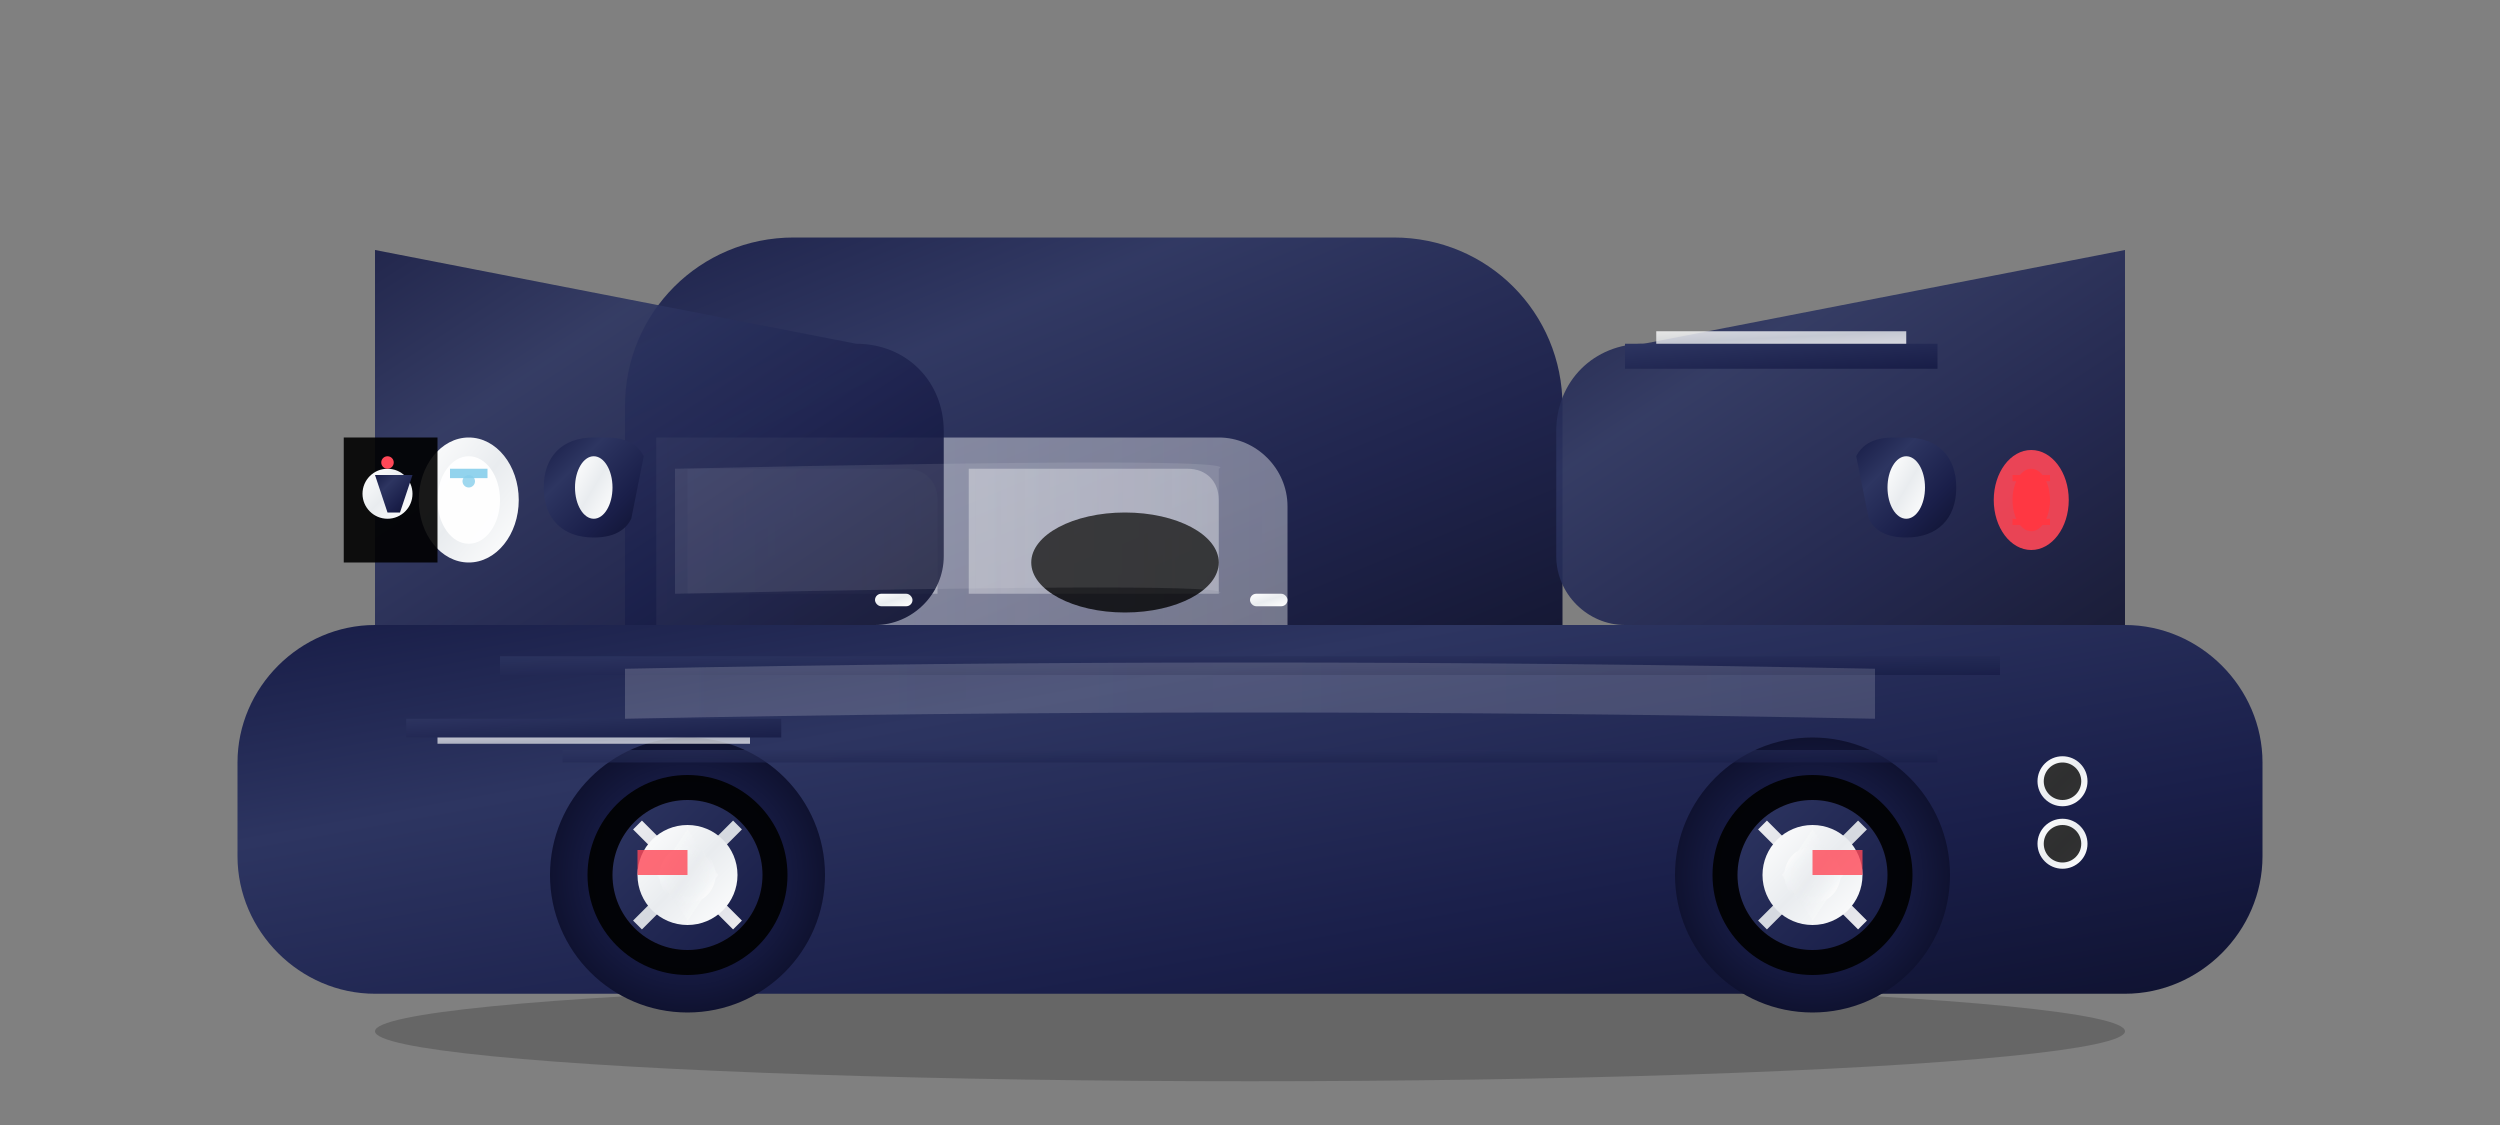 <svg xmlns="http://www.w3.org/2000/svg" viewBox="0 0 400 180" width="400" height="180">
  <rect x="0" y="0" width="400" height="180" fill="#808080" stroke="none"/>
  <defs>
    <linearGradient id="sportsBody" x1="0%" y1="0%" x2="100%" y2="100%">
      <stop offset="0%" style="stop-color:#181d47;stop-opacity:1" />
      <stop offset="30%" style="stop-color:#2d3561;stop-opacity:1" />
      <stop offset="70%" style="stop-color:#1a1f4a;stop-opacity:1" />
      <stop offset="100%" style="stop-color:#0f1230;stop-opacity:1" />
    </linearGradient>
    <linearGradient id="sportsAccent" x1="0%" y1="0%" x2="100%" y2="0%">
      <stop offset="0%" style="stop-color:#ffffff;stop-opacity:0.9" />
      <stop offset="100%" style="stop-color:#f8f9fa;stop-opacity:0.8" />
    </linearGradient>
    <radialGradient id="sportsWheel" cx="50%" cy="50%" r="50%">
      <stop offset="0%" style="stop-color:#2d3561;stop-opacity:1" />
      <stop offset="60%" style="stop-color:#181d47;stop-opacity:1" />
      <stop offset="100%" style="stop-color:#0f1230;stop-opacity:1" />
    </radialGradient>
    <linearGradient id="sportsChrome" x1="0%" y1="0%" x2="100%" y2="100%">
      <stop offset="0%" style="stop-color:#ffffff;stop-opacity:1" />
      <stop offset="50%" style="stop-color:#e9ecef;stop-opacity:1" />
      <stop offset="100%" style="stop-color:#ffffff;stop-opacity:1" />
    </linearGradient>
    <linearGradient id="carbonFiber" x1="0%" y1="0%" x2="100%" y2="100%">
      <stop offset="0%" style="stop-color:#2d3561;stop-opacity:1" />
      <stop offset="100%" style="stop-color:#181d47;stop-opacity:1" />
    </linearGradient>
  </defs>
  
  <!-- Sports car shadow -->
  <ellipse cx="200" cy="165" rx="140" ry="8" fill="#000000" opacity="0.2"/>
  
  <!-- Main sports car body (low and sleek) -->
  <path d="M60 100 h280 c12 0 22 10 22 22 v15 c0 12-10 22-22 22 H60 c-12 0-22-10-22-22 v-15 c0-12 10-22 22-22 z" 
        fill="url(#sportsBody)"/>
  
  <!-- Sports car roof and cabin (very low profile) -->
  <path d="M100 65 c0-15 12-27 27-27 h96 c15 0 27 12 27 27 v35 H100 V65 z" 
        fill="url(#sportsBody)" opacity="0.95"/>
  
  <!-- Windshield (dramatic slope) -->
  <path d="M105 70 h90 c6 0 11 5 11 11 v19 H105 V70 z" 
        fill="url(#sportsAccent)" opacity="0.5"/>
  
  <!-- Side windows (small and sporty) -->
  <path d="M110 75 h35 c3 0 5 2 5 5 v15 H110 V75 z" 
        fill="url(#sportsAccent)" opacity="0.4"/>
  <path d="M155 75 h35 c3 0 5 2 5 5 v15 H155 V75 z" 
        fill="url(#sportsAccent)" opacity="0.4"/>
  
  <!-- Hood (very long and low) -->
  <path d="M60 100 h80 c6 0 11-5 11-11 v-20 c0-8-6-14-14-14 L60 40 v60 z" 
        fill="url(#sportsBody)" opacity="0.9"/>
  
  <!-- Rear section (short and aggressive) -->
  <path d="M260 100 h80 v-60 L263 55 c-8 0-14 6-14 14 v20 c0 6 5 11 11 11 z" 
        fill="url(#sportsBody)" opacity="0.9"/>
  
  <!-- Performance wheels (large and wide) -->
  <circle cx="110" cy="140" r="22" fill="url(#sportsWheel)"/>
  <circle cx="110" cy="140" r="16" fill="#000000" opacity="0.9"/>
  <circle cx="110" cy="140" r="12" fill="url(#carbonFiber)"/>
  <circle cx="110" cy="140" r="8" fill="url(#sportsChrome)"/>
  
  <circle cx="290" cy="140" r="22" fill="url(#sportsWheel)"/>
  <circle cx="290" cy="140" r="16" fill="#000000" opacity="0.9"/>
  <circle cx="290" cy="140" r="12" fill="url(#carbonFiber)"/>
  <circle cx="290" cy="140" r="8" fill="url(#sportsChrome)"/>
  
  <!-- Performance wheel designs -->
  <g stroke="url(#sportsChrome)" stroke-width="1.5" opacity="0.9">
    <!-- Left wheel - performance spokes -->
    <path d="M102 132 L118 148 M118 132 L102 148" stroke-width="2"/>
    <circle cx="110" cy="140" r="4" fill="none" stroke-width="1"/>
    <polygon points="110,134 114,140 110,146 106,140" fill="url(#sportsChrome)" opacity="0.8"/>
    
    <!-- Right wheel - performance spokes -->
    <path d="M282 132 L298 148 M298 132 L282 148" stroke-width="2"/>
    <circle cx="290" cy="140" r="4" fill="none" stroke-width="1"/>
    <polygon points="290,134 294,140 290,146 286,140" fill="url(#sportsChrome)" opacity="0.8"/>
  </g>
  
  <!-- High-performance headlights -->
  <ellipse cx="75" cy="80" rx="8" ry="10" fill="url(#sportsChrome)"/>
  <ellipse cx="75" cy="80" rx="5" ry="7" fill="#ffffff" opacity="0.95"/>
  <rect x="72" y="75" width="6" height="1.5" fill="#87ceeb" opacity="0.9"/>
  <circle cx="75" cy="77" r="1" fill="#87ceeb" opacity="0.8"/>
  
  <!-- LED taillights (modern design) -->
  <ellipse cx="325" cy="80" rx="6" ry="8" fill="#ff4757" opacity="0.9"/>
  <rect x="322" y="76" width="6" height="1" fill="#ff3742"/>
  <rect x="322" y="83" width="6" height="1" fill="#ff3742"/>
  <ellipse cx="325" cy="80" rx="3" ry="5" fill="#ff3742"/>
  
  <!-- Carbon fiber details -->
  <rect x="80" y="105" width="240" height="3" fill="url(#carbonFiber)" opacity="0.8"/>
  <rect x="90" y="120" width="220" height="2" fill="url(#carbonFiber)" opacity="0.6"/>
  
  <!-- Side air intakes -->
  <ellipse cx="180" cy="90" rx="15" ry="8" fill="#000000" opacity="0.8"/>
  <g stroke="url(#sportsChrome)" stroke-width="1" opacity="0.6">
    <line x1="170" y1="87" x2="190" y2="87"/>
    <line x1="170" y1="90" x2="190" y2="90"/>
    <line x1="170" y1="93" x2="190" y2="93"/>
  </g>
  
  <!-- Door handles (minimal design) -->
  <rect x="140" y="95" width="6" height="2" fill="url(#sportsChrome)" rx="1"/>
  <rect x="200" y="95" width="6" height="2" fill="url(#sportsChrome)" rx="1"/>
  
  <!-- Side mirrors (aerodynamic) -->
  <path d="M95 70 c-5 0 -8 3 -8 8 c0 5 3 8 8 8 c3 0 5-1 6-3 l2-10 c-1-2-3-3-6-3 z" 
        fill="url(#sportsBody)"/>
  <ellipse cx="95" cy="78" rx="3" ry="5" fill="url(#sportsChrome)"/>
  
  <path d="M305 70 c5 0 8 3 8 8 c0 5-3 8-8 8 c-3 0-5-1-6-3 l-2-10 c1-2 3-3 6-3 z" 
        fill="url(#sportsBody)"/>
  <ellipse cx="305" cy="78" rx="3" ry="5" fill="url(#sportsChrome)"/>
  
  <!-- Front splitter -->
  <rect x="65" y="115" width="60" height="3" fill="url(#carbonFiber)" opacity="0.9"/>
  <rect x="70" y="118" width="50" height="1" fill="url(#sportsChrome)" opacity="0.7"/>
  
  <!-- Rear spoiler -->
  <rect x="260" y="55" width="50" height="4" fill="url(#carbonFiber)"/>
  <rect x="265" y="53" width="40" height="2" fill="url(#sportsChrome)" opacity="0.8"/>
  
  <!-- Performance grille -->
  <rect x="55" y="70" width="15" height="20" fill="#000000" opacity="0.9"/>
  <g stroke="url(#sportsChrome)" stroke-width="0.8" opacity="0.7">
    <line x1="57" y1="73" x2="68" y2="73"/>
    <line x1="57" y1="76" x2="68" y2="76"/>
    <line x1="57" y1="79" x2="68" y2="79"/>
    <line x1="57" y1="82" x2="68" y2="82"/>
    <line x1="57" y1="85" x2="68" y2="85"/>
    <line x1="57" y1="88" x2="68" y2="88"/>
  </g>
  
  <!-- Performance emblem -->
  <circle cx="62" cy="79" r="4" fill="url(#sportsChrome)"/>
  <path d="M60 76 l2 6 h2 l2-6 z" fill="url(#sportsBody)"/>
  <circle cx="62" cy="74" r="1" fill="#ff4757"/>
  
  <!-- Windshield reflection -->
  <path d="M108 75 Q200 73 195 75 v20 Q200 93 108 95 V75 z" 
        fill="#ffffff" opacity="0.1"/>
  
  <!-- Side body aerodynamics -->
  <path d="M100 107 Q200 105 300 107 v8 Q200 113 100 115 V107 z" 
        fill="url(#sportsAccent)" opacity="0.2"/>
  
  <!-- Exhaust pipes -->
  <circle cx="330" cy="125" r="4" fill="url(#sportsChrome)"/>
  <circle cx="330" cy="125" r="3" fill="#000000" opacity="0.8"/>
  <circle cx="330" cy="135" r="4" fill="url(#sportsChrome)"/>
  <circle cx="330" cy="135" r="3" fill="#000000" opacity="0.8"/>
  
  <!-- Performance brake calipers -->
  <rect x="102" y="136" width="8" height="4" fill="#ff4757" opacity="0.8"/>
  <rect x="290" y="136" width="8" height="4" fill="#ff4757" opacity="0.8"/>
</svg>
